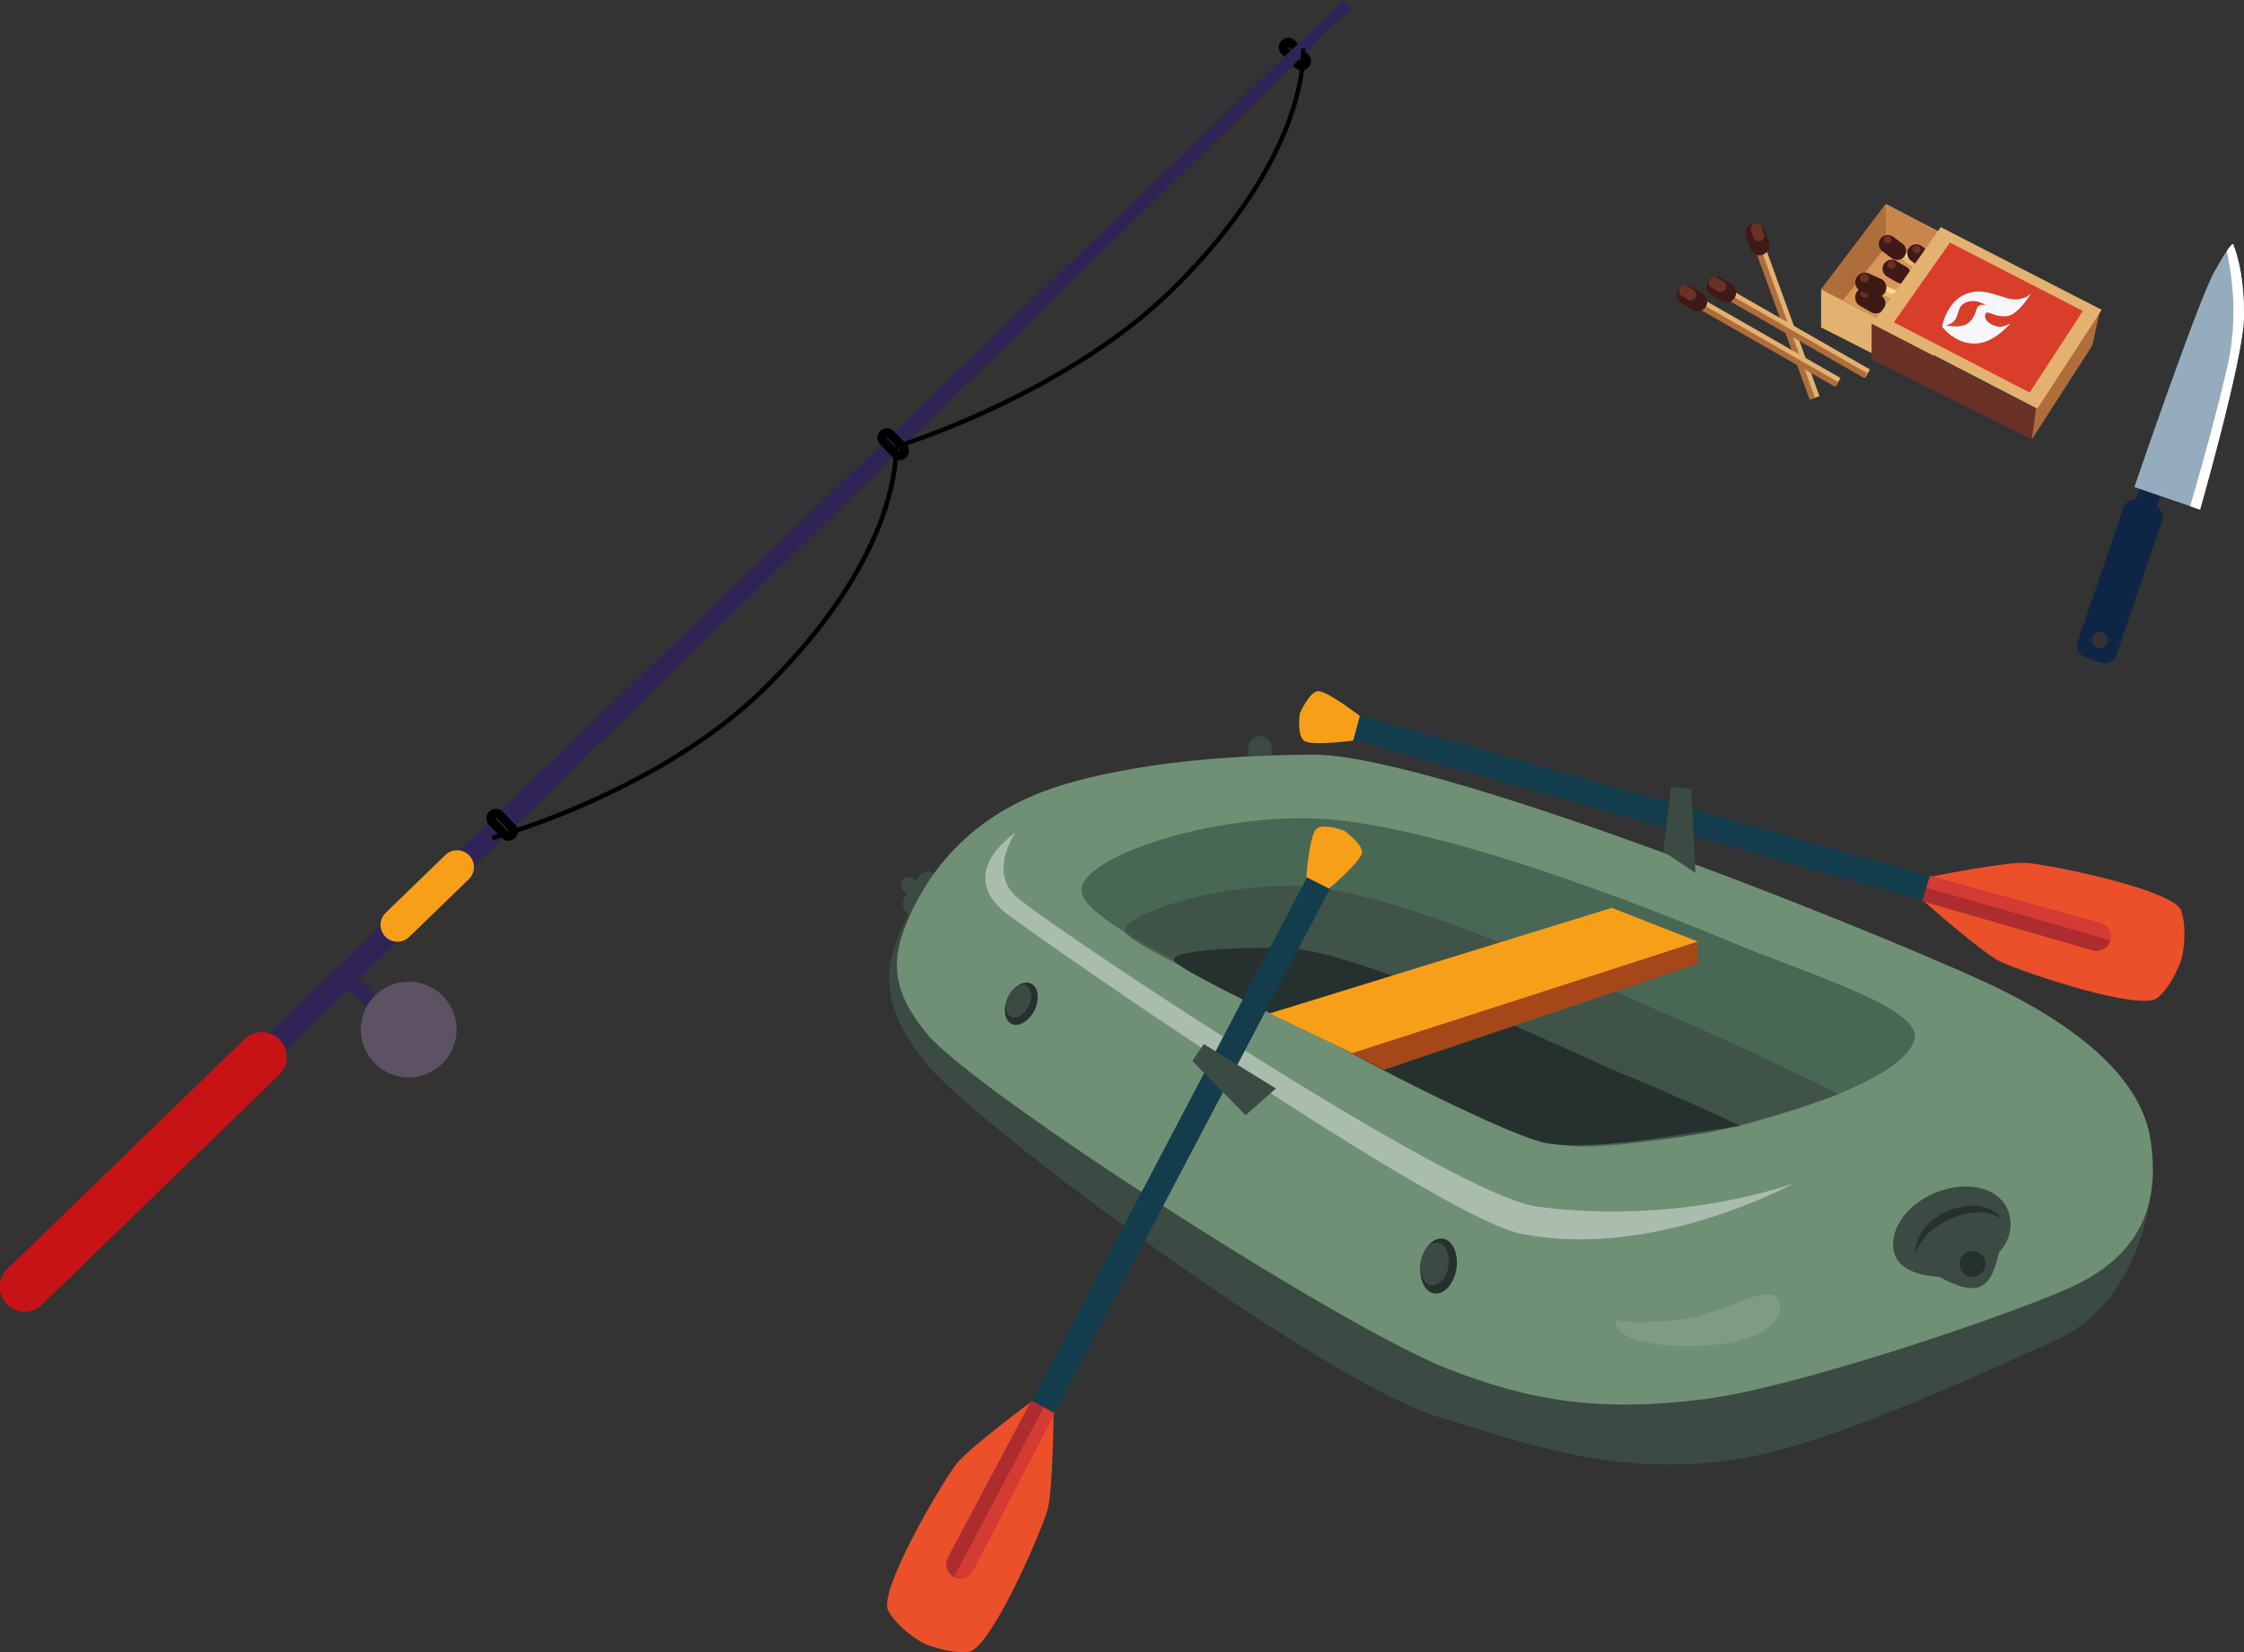 <svg xmlns="http://www.w3.org/2000/svg" viewBox="0 0 832.89 613.4"><rect x="0" y="0" width="832.89" height="613.4" fill="#333333" stroke="none"/><defs><style>.cls-1{fill:#302456;}.cls-2{fill:#c71315;}.cls-3{fill:#f89f1a;}.cls-4{fill:#5d5164;}.cls-5{fill:#3b4a42;}.cls-6{fill:#709076;}.cls-7{fill:#496755;}.cls-8{fill:#4b5f52;}.cls-9{fill:#405348;}.cls-10{fill:#a9bcad;}.cls-11{fill:#26312f;}.cls-12{fill:#a54719;}.cls-13{fill:#eb502b;}.cls-14{fill:#133d4c;}.cls-15{fill:#ac2c2f;}.cls-16{fill:#d43b33;}.cls-17{fill:#7f9b84;}.cls-18{fill:#d33b34;}.cls-19{fill:#0f2546;}.cls-20{fill:#94acbe;}.cls-21{fill:#fff;}.cls-22{fill:#d99659;}.cls-23{fill:#af6d3c;}.cls-24{fill:#e3b271;}.cls-25{fill:#6a3126;}.cls-26{fill:#d6b58c;}.cls-27{fill:#c8864d;}.cls-28{fill:#3f1916;}.cls-29{fill:#f8dc88;}.cls-30{fill:#dcc199;}.cls-31{fill:#cc8a50;}.cls-32{fill:#e2ba71;}.cls-33{fill:#613221;}.cls-34{fill:#c07e48;}.cls-35{fill:#d3a361;}.cls-36{fill:#d83e2a;}.cls-37{fill:#f6f5fa;}</style></defs><g id="Слой_2" data-name="Слой 2"><g id="Layer_4" data-name="Layer 4"><path d="M483,26.1A3.5,3.5,0,0,1,480.52,25l-4.63-4.78a3.51,3.51,0,1,1,5-4.88l4.63,4.78a3.5,3.5,0,0,1-2.52,6Zm-4.63-8.5a.21.21,0,0,0-.21.21.2.2,0,0,0,.06.14l4.63,4.79a.22.22,0,0,0,.3,0,.21.21,0,0,0,0-.29l-4.63-4.78A.18.18,0,0,0,478.41,17.6Z"/><polygon class="cls-1" points="498.61 0 501.57 3.06 91.33 404.52 84.9 397.89 498.61 0 498.61 0"/><path class="cls-2" d="M15.65,484.31A9.23,9.23,0,1,1,2.81,471.05l88.05-85.36a9.23,9.23,0,0,1,12.85,13.25Z"/><path d="M332.67,166.71l-.48-1.58a314.3,314.3,0,0,0,35.89-14.29c18.59-8.68,45-23.15,65.23-42.76,27.34-26.51,39.36-49.63,44.62-64.36,5.68-15.88,4.93-25.58,4.92-25.68l1.64-.14c0,.41.79,10.16-5,26.38-5.33,14.89-17.46,38.26-45,65-20.41,19.78-47,34.35-65.71,43.08A315.12,315.12,0,0,1,332.67,166.71Z"/><path d="M182.91,311.87l-.43-1.59a276.67,276.67,0,0,0,35.13-12.9c18.24-8,44.23-21.75,64.46-41.35,27.29-26.46,39.3-49.54,44.58-64.24,5.71-15.91,5-25.7,5-25.8l1.64-.14c0,.41.79,10.16-5,26.37-5.33,14.9-17.46,38.26-45,65-20.41,19.78-46.6,33.59-65,41.69a277.4,277.4,0,0,1-35.34,13Z"/><rect class="cls-1" x="134.35" y="358.78" width="5.63" height="24.99" transform="translate(-219.74 200.16) rotate(-44.11)"/><path class="cls-3" d="M151.86,347.89a6.24,6.24,0,0,1-8.69-9l22.14-21.46a6.24,6.24,0,1,1,8.68,9Z"/><path class="cls-4" d="M164.07,395a17.77,17.77,0,1,1,.39-25.13A17.77,17.77,0,0,1,164.07,395Z"/><path d="M333.81,170.85a3.46,3.46,0,0,1-2.52-1.07L326.65,165a3.52,3.52,0,0,1,.08-5,3.51,3.51,0,0,1,5,.07l4.64,4.78a3.52,3.52,0,0,1-2.52,6Zm-4.64-8.5a.21.21,0,0,0-.15.35l4.64,4.78a.21.21,0,0,0,.29,0,.22.22,0,0,0,0-.3l-4.64-4.78A.21.21,0,0,0,329.17,162.35Z"/><path d="M188.71,312.13a3.5,3.5,0,0,1-2.52-1.07l-4.63-4.78a3.51,3.51,0,0,1-1-2.5,3.42,3.42,0,0,1,1.07-2.46,3.46,3.46,0,0,1,2.44-1,3.51,3.51,0,0,1,2.52,1.06l4.63,4.79a3.42,3.42,0,0,1,1,2.49,3.5,3.5,0,0,1-3.51,3.46Zm-4.63-8.5a.2.2,0,0,0-.15.06.2.2,0,0,0-.06.14.2.2,0,0,0,.06.15l4.64,4.78a.18.18,0,0,0,.29,0,.2.2,0,0,0,.06-.15.22.22,0,0,0-.06-.15l-4.63-4.78A.21.21,0,0,0,184.08,303.63Z"/><path class="cls-5" d="M337.24,339.38a4.57,4.57,0,0,0,6.34-1.32l5-7.58a4.59,4.59,0,0,0-7.68-5L335.91,333A4.57,4.57,0,0,0,337.24,339.38Z"/><path class="cls-5" d="M338.29,332.58a2.84,2.84,0,1,0,3.11-4.75l-2.72-1.78a2.84,2.84,0,0,0-3.11,4.75Z"/><path class="cls-5" d="M463.37,283.84a4.32,4.32,0,1,0,8.63,0v-6.42a4.32,4.32,0,0,0-8.63,0Z"/><path class="cls-5" d="M641.6,542.26c-42.73,5.46-72.61-5.45-107.48-16.12C490.23,512.7,363.5,418.49,344.23,395.37c-11.94-14.33-17.9-29.13-11.82-45.14,5.12-13.48,19.44-43.89,60.82-57.69,31.74-10.58,60.18-11.91,89-11.91,51.41,0,223,69.43,257.68,87.15,32.54,16.64,55,36.72,58.31,60.19,2.88,20.42-6.9,57-35.11,69.59-29.67,13.19-86.87,40.26-121.54,44.7Z"/><path class="cls-6" d="M633.4,519.37c-39,5-64.91,1-96-11.15-40.13-15.67-175.49-103-193.11-124.14-10.91-13.1-14.33-24.23-8.77-38.87,4.67-12.32,17.76-40.12,55.59-52.73,29-9.68,70.22-12.28,96.59-12.29,47,0,225.58,72.16,257.26,88.37,29.74,15.21,50.27,33.57,53.3,55,2.64,18.67.47,41.38-31.39,55.17-27.24,11.8-101.79,36.57-133.5,40.62Z"/><path class="cls-7" d="M645.9,417.94c-12.43,3.1-49.88,9-63.33,7.52-27.82-3.13-94.67-42-110.34-50.78s-70.23-32-70.85-43.89,43.89-27.52,84-27c46,.64,131.42,35.22,159,46.71s70.47,24.14,66.08,36c-5.22,14.17-44.82,26.42-64.57,31.35Z"/><path class="cls-8" d="M633.45,420.49c-1.59.29-3.25.57-5,.86h0c1.61-.25,3.27-.53,5-.86ZM417.68,346.23c4.78,6.22,48.41,25.13,61.52,32.47,1.57.88,3.77,2.09,6.45,3.55-5.85-3.28-10.52-5.94-13.42-7.57-10.23-5.73-37-17.59-54.55-28.45Z"/><path class="cls-9" d="M478.59,328.9h1.79c38.46.53,116.11,38.45,139.18,48.07s63,29.19,63,29.19-27.28,10.14-49.13,14.32c-1.59.29-3.25.57-5,.86-7.21,1.1-24.39,3.49-39.31,3.49-7,0-13.56-.54-18.3-2-19.72-6-65.56-29.95-85.23-40.61-5.85-3.28-10.52-5.94-13.42-7.57-10.23-5.73-37-17.59-54.55-28.45h0c-3.69-4.82,28-17.32,60.91-17.32Z"/><path class="cls-10" d="M376.93,309.16s-10,14.11,0,23.51S539.18,443.93,570.66,448a215.08,215.08,0,0,0,27.93,1.8c39.57,0,67.37-10.57,67.37-10.57s-37.69,20.89-79.47,20.89A110.32,110.32,0,0,1,564.37,458c-30.47-6.2-185.22-113.94-191.9-119.69-17.49-15,4.46-29.15,4.46-29.15Z"/><path class="cls-11" d="M613.65,422.74c-7.77,1.15-31.38,4.29-42.25,1.08-16.43-4.86-57.61-26.2-67.23-31.43s-64.72-31-68.21-35.45c-2.76-3.49,16-5.33,40.65-5,28.21.38,108.25,39.7,125.18,46.55s44.11,19.45,44.11,19.45S630.1,420.32,613.65,422.74Z"/><polygon class="cls-3" points="502.58 391.4 630.22 349.6 598.25 337.06 471.29 376.25 502.58 391.4"/><polygon class="cls-12" points="630.22 357.75 630.22 349.6 501.64 391.08 513.67 397.2 630.22 357.75"/><path class="cls-11" d="M527.33,469c-.88,5.62,1.37,10.64,5,11.22s7.35-3.52,8.23-9.14-1.37-10.64-5-11.21S528.21,463.42,527.33,469Z"/><path class="cls-5" d="M527.32,468.46c-.69,4.36,1.06,8.26,3.91,8.71s5.71-2.73,6.39-7.09-1.06-8.26-3.91-8.71S528,464.1,527.32,468.46Z"/><path class="cls-11" d="M374.15,370.3c-2,4.15-1.37,8.55,1.34,9.84S382,379.09,384,375s1.36-8.55-1.34-9.84S376.12,366.15,374.15,370.3Z"/><path class="cls-5" d="M374.27,369.85c-1.52,3.22-1.06,6.64,1,7.64s5-.81,6.57-4,1.06-6.64-1-7.64S375.8,366.63,374.27,369.85Z"/><path class="cls-5" d="M703.59,466.53c-3.46-8.21,3-18.78,14.53-23.62s23.59-2.1,27,6.11c2.18,5.2,1.32,11-3.2,16.06-1.12,4.61-2.53,10.73-6.94,12.59s-10.88-1.18-15-3.6C713.31,473.79,705.78,471.73,703.59,466.53Z"/><path class="cls-11" d="M727.67,471.12a4.78,4.78,0,1,0,2.55-6.25A4.77,4.77,0,0,0,727.67,471.12Z"/><path class="cls-11" d="M742.68,452.23a3,3,0,0,0-.27-.37,9.26,9.26,0,0,0-.92-1c-.21-.18-.45-.4-.73-.6l-.44-.32-.49-.31-.54-.32-.59-.29c-.21-.1-.42-.21-.64-.29l-.69-.26a15.14,15.14,0,0,0-3.15-.75l-.44-.06c-.14,0-.29,0-.44,0l-.89,0-.46,0-.46,0-.93.05a15.39,15.39,0,0,0-1.9.23l-1,.16-.94.25-1,.25a7.21,7.21,0,0,0-.93.3l-1.86.69-1.76.83-.42.21-.44.26-.87.53c-.28.18-.59.33-.85.53l-.78.59-.76.58c-.24.21-.47.43-.7.65l-.69.63c-.21.22-.41.46-.61.68l-.59.68c-.19.23-.36.47-.53.7l-.49.69c-.15.24-.29.47-.42.71s-.28.46-.4.68-.22.47-.33.69-.21.44-.3.67l-.24.65a11.25,11.25,0,0,0-.38,1.22,12.89,12.89,0,0,0-.38,2,11.42,11.42,0,0,0-.05,1.32c0,.3,0,.46,0,.46l0-.11c0-.08.06-.18.11-.32.1-.29.26-.69.48-1.19s.51-1.08.89-1.73c.2-.32.38-.66.62-1l.35-.53c.12-.18.26-.35.4-.53l.41-.55c.14-.18.31-.36.46-.54l.48-.56.53-.53.54-.55.6-.52.6-.53.66-.49.66-.5.71-.46.72-.46a7.63,7.63,0,0,1,.73-.42l.74-.41.37-.21.43-.19,1.65-.77c1.11-.41,2.22-.89,3.34-1.2l.83-.26.84-.2a16.49,16.49,0,0,1,1.64-.34,19.68,19.68,0,0,1,3.16-.32,14.3,14.3,0,0,1,1.47,0c.48,0,.94.05,1.38.13l.65.1a6.19,6.19,0,0,1,.62.13l.59.12.54.16c.18.05.36.1.52.16l.47.17c.31.1.58.23.83.33a12.25,12.25,0,0,1,1.14.56Z"/><path class="cls-13" d="M388.7,560.92c2.15-6.89,2.37-36.86,2.37-36.86l-7.8-4s-24.11,17.81-28.41,23.61c-6.53,8.79-29,47.35-25.19,54.32s12.76,11.93,12.76,11.93,9.27,4.31,17.15,3.3S385.43,571.37,388.7,560.92Z"/><polygon class="cls-14" points="487.57 321.07 496.03 325.37 387.76 531.37 379.3 527.07 487.57 321.07"/><path class="cls-3" d="M505.47,316.87c.88-3.13-6.7-8.56-6.7-8.56-1.68-.58-8.49-2.75-10.51-.2-2.3,2.92-3.39,17.52-3.39,17.52l8.43,4.29S504.46,320.45,505.47,316.87Z"/><polygon class="cls-5" points="462.33 414.04 442.52 393.9 446.8 387.63 473.57 404.13 462.33 414.04"/><path class="cls-15" d="M391.46,524.58,361.12,583a5.23,5.23,0,1,1-9.28-4.81l31-58.21Z"/><path class="cls-16" d="M354.21,585.21h0a5.23,5.23,0,0,0,7.05-2.23l30.1-58.1-4-2.39Z"/><path class="cls-17" d="M656.22,480.53c1.72,0,3,.52,3.72,1.82,3.52,6.33-3.76,17.41-33.85,17.41-16.93,0-28-4.44-26.2-9.61a44.14,44.14,0,0,0,9.39.74,113.53,113.53,0,0,0,14.43-1c12.9-1.66,25.92-9.34,32.51-9.34Z"/><path class="cls-13" d="M752.34,320.38c-7.18-.69-36.56,5.3-36.56,5.3l-2.27,8.45s22.42,19.9,29,22.92c9.94,4.56,52.32,18.58,58.35,13.4s9-14.95,9-14.95,2.3-10-.33-17.46S763.24,321.42,752.34,320.38Z"/><polygon class="cls-14" points="497.23 273.24 499.69 264.08 723.63 327.41 721.17 336.57 497.23 273.24"/><path class="cls-3" d="M489.42,256.6c-3.25-.21-7,8.33-7,8.33-.22,1.76-.94,8.87,2,10.32,3.33,1.65,17.84-.31,17.84-.31l2.45-9.13S493.13,256.85,489.42,256.6Z"/><polygon class="cls-5" points="627.78 293.01 629.27 324.1 617.35 316.08 620.24 292.14 627.78 293.01"/><path class="cls-15" d="M716.22,325.19l63.39,17.61a5.22,5.22,0,0,1-2.78,10.07l-63.37-18.28Z"/><path class="cls-18" d="M783.24,349.09h0a5.23,5.23,0,0,0-3.64-6.43l-63.07-17.43L715,329.6Z"/><polygon class="cls-19" points="791.12 190.5 798.94 193.08 802.85 181.23 795.15 178.69 791.12 190.5"/><path class="cls-20" d="M792.2,180.84s23.58-69,29.67-79.94c7.55-13.57,7.13-9.81,7.13-9.81s4.1,8.89,3.88,26.58c-.2,15.72-17,73.82-16.28,71.51Z"/><path class="cls-21" d="M826.63,93c2.59-3.77,2.37-1.87,2.37-1.87s4.1,8.89,3.88,26.58c-.2,15.72-17,73.82-16.28,71.51l-3.71-1.27s8.32-27.86,13.83-51.84C832.09,112.66,826.12,93.7,826.63,93Z"/><path class="cls-19" d="M799.7,187.71l-5.87-2a4.47,4.47,0,0,0-5.68,2.79l-17,49.8a4.48,4.48,0,0,0,2.79,5.68l5.87,2a4.47,4.47,0,0,0,5.68-2.79l17-49.79A4.47,4.47,0,0,0,799.7,187.71Zm-21.27,52.72a3,3,0,1,1,3.82-1.88A3,3,0,0,1,778.43,240.43Z"/><polygon class="cls-22" points="675.94 107.48 699.84 75.9 740.02 96.38 717.76 128.82 675.94 107.48 675.94 107.48"/><polygon class="cls-23" points="699.97 91.54 699.97 75.75 675.94 107.48 675.94 121.56 699.97 91.54 699.97 91.54"/><polygon class="cls-24" points="675.94 121.56 675.94 107.48 717.76 128.82 717.76 142.82 675.94 121.56"/><polygon class="cls-25" points="694.66 133.38 694.66 120.16 755.69 151.74 754.15 163.09 694.66 133.38"/><polygon class="cls-23" points="776.6 128.26 779.38 115.46 755.69 151.74 754.15 163.09 776.6 128.26"/><path class="cls-26" d="M739.91,96.55l-7.33,10.68,1,.68,15.67,7.68v-14.2l-9.3-4.84ZM700,75.75V76l19.62,10L700,75.75Z"/><polygon class="cls-27" points="699.97 75.97 700.11 91.54 705.09 93.98 705.18 93.85 705.35 93.98 706.28 92.67 714.95 98.79 715.91 97.43 716.09 97.56 717.01 96.25 732.58 107.23 739.91 96.55 719.59 85.97 699.97 75.97 699.97 75.97"/><rect class="cls-24" x="661.99" y="90.8" width="3.41" height="58.66" transform="translate(-1.11 233.96) rotate(-19.98)"/><rect class="cls-23" x="661.55" y="90.95" width="2.11" height="58.66" transform="translate(-1.23 233.59) rotate(-19.97)"/><path class="cls-28" d="M656.47,89.87a3.61,3.61,0,1,1-6.84,2.29l-1.48-4.41a3.61,3.61,0,1,1,6.84-2.3Z"/><path class="cls-25" d="M654.8,86.93a2.08,2.08,0,0,1-3.94,1.32L650,85.71a2.08,2.08,0,1,1,3.94-1.32Z"/><rect class="cls-24" x="655.17" y="97.93" width="3.41" height="58.66" transform="translate(220.05 634.08) rotate(-60.21)"/><rect class="cls-23" x="655.08" y="98.75" width="2.11" height="58.66" transform="translate(219.01 633.89) rotate(-60.21)"/><path class="cls-28" d="M631.82,108.82a3.61,3.61,0,1,1-3.74,6.17l-4-2.41a3.61,3.61,0,0,1,3.74-6.17Z"/><path class="cls-25" d="M628.64,107.66a2.08,2.08,0,0,1-2.15,3.56l-2.3-1.39a2.08,2.08,0,1,1,2.16-3.56Z"/><rect class="cls-24" x="666.1" y="94.76" width="3.41" height="58.66" transform="translate(228.3 641.98) rotate(-60.21)"/><rect class="cls-23" x="666.01" y="95.58" width="2.11" height="58.66" transform="translate(227.24 641.77) rotate(-60.21)"/><path class="cls-28" d="M642.75,105.66a3.61,3.61,0,0,1-3.74,6.17l-4-2.42a3.61,3.61,0,0,1,3.74-6.17Z"/><path class="cls-25" d="M639.57,104.5a2.08,2.08,0,1,1-2.15,3.55l-2.3-1.39a2.08,2.08,0,0,1,2.15-3.55Z"/><polygon class="cls-29" points="750.24 139.97 748.62 142.97 697.01 115.07 698.64 112.06 750.24 139.97 750.24 139.97"/><polygon class="cls-30" points="719.03 126.97 718.79 127.33 748.21 143.24 748.41 142.86 719.03 126.97 719.03 126.97"/><path class="cls-31" d="M698.37,115.8a2.67,2.67,0,0,1-.43.25l20.85,11.28L719,127,698.37,115.8Z"/><path class="cls-32" d="M699.53,114.51l-.07.11a3.54,3.54,0,0,1-1.09,1.18L719,127l29.38,15.89.8-1.48-49.68-26.87Z"/><path class="cls-28" d="M698.13,109.69a3.61,3.61,0,0,1-3.59,6.26l-4-2.31a3.61,3.61,0,1,1,3.58-6.26l4,2.31Z"/><path class="cls-25" d="M693,107.46a1.64,1.64,0,1,1-2.44.83A1.85,1.85,0,0,1,693,107.46Z"/><polygon class="cls-29" points="753.03 128 751.73 131.16 697.45 108.91 698.75 105.75 753.03 128 753.03 128"/><polygon class="cls-30" points="723.97 119.78 723.72 120.14 751.35 131.46 751.52 131.07 723.97 119.78 723.97 119.78"/><polygon class="cls-31" points="697.88 107.26 697.12 109.11 697.84 109.53 723.72 120.14 723.97 119.78 697.45 108.91 698.09 107.35 697.88 107.26 697.88 107.26"/><polygon class="cls-33" points="697.12 109.11 697.07 109.22 697.84 109.53 697.12 109.11 697.12 109.11"/><polygon class="cls-32" points="698.09 107.35 697.45 108.91 723.97 119.78 751.52 131.07 752.16 129.51 698.09 107.35 698.09 107.35"/><path class="cls-28" d="M698,103.45a3.6,3.6,0,1,1-2.89,6.6l-4.27-1.87a3.61,3.61,0,1,1,2.9-6.61Z"/><path class="cls-25" d="M692.67,101.77a1.64,1.64,0,1,1-2.33,1.09A1.85,1.85,0,0,1,692.67,101.77Z"/><polygon class="cls-29" points="756.01 127.2 754.5 129.99 706.59 104.08 708.1 101.29 756.01 127.2 756.01 127.2"/><polygon class="cls-30" points="727.12 115.18 726.9 115.51 740.48 122.86 743.92 124.27 727.12 115.18 727.12 115.18"/><path class="cls-31" d="M707.85,104.76a2.3,2.3,0,0,1-.4.23l19.45,10.52.22-.33-19.27-10.42Z"/><polygon class="cls-30" points="752.63 128.97 752.48 129.34 754.12 130.23 754.31 129.88 752.63 128.97 752.63 128.97"/><polygon class="cls-32" points="740.48 122.86 752.48 129.34 752.63 128.97 748.6 126.8 748.55 126.87 747.96 126.45 743.92 124.27 740.48 122.86 740.48 122.86"/><path class="cls-32" d="M749.7,125.61l-.75,1.06-.17-.13-.18.26,4,2.17,1.68.91.75-1.37-5.36-2.9Zm-40.78-22-.06.1a3.45,3.45,0,0,1-1,1.1l19.27,10.42,16.8,9.09,4,2.18-10.8-7.62-28.24-15.27Z"/><path class="cls-28" d="M707.62,99.09a3.35,3.35,0,0,1-3.33,5.81l-3.76-2.15a3.35,3.35,0,1,1,3.33-5.81l3.76,2.15Z"/><path class="cls-25" d="M702.88,97a1.52,1.52,0,1,1-2.26.77A1.71,1.71,0,0,1,702.88,97Z"/><polygon class="cls-29" points="750.78 124.08 748.95 126.67 704.45 95.26 706.28 92.67 750.78 124.08 750.78 124.08"/><polygon class="cls-30" points="728.94 112.54 728.93 112.55 729.06 112.63 728.94 112.54 728.94 112.54"/><polygon class="cls-31" points="705.09 93.98 704.04 95.46 726.12 111.04 728.93 112.55 728.94 112.54 704.45 95.26 705.29 94.07 705.09 93.98 705.09 93.98"/><polygon class="cls-34" points="705.18 93.85 705.09 93.98 705.29 94.07 705.35 93.98 705.18 93.85 705.18 93.85"/><polygon class="cls-32" points="726.12 111.04 737.16 118.83 740.1 120.42 729.06 112.63 728.93 112.55 726.12 111.04 726.12 111.04"/><polygon class="cls-35" points="747.96 126.45 748.55 126.87 748.6 126.8 747.96 126.45 747.96 126.45"/><polygon class="cls-35" points="737.16 118.83 747.96 126.45 748.6 126.8 748.78 126.54 740.1 120.42 737.16 118.83 737.16 118.83"/><polygon class="cls-32" points="705.35 93.98 705.29 94.07 704.45 95.26 728.94 112.54 729.06 112.63 740.1 120.42 748.78 126.54 749.68 125.26 705.35 93.98 705.35 93.98"/><path class="cls-28" d="M706.07,90.43a3.35,3.35,0,1,1-4,5.37l-3.47-2.58a3.35,3.35,0,0,1,4-5.37Z"/><path class="cls-25" d="M701.61,87.81a1.52,1.52,0,1,1-2.34.49A1.71,1.71,0,0,1,701.61,87.81Z"/><polygon class="cls-29" points="761.52 127.66 759.69 130.25 715.18 98.84 717.01 96.25 761.52 127.66 761.52 127.66"/><polygon class="cls-30" points="730.78 109.85 730.73 109.92 750.78 124.08 750.63 124.29 753.28 125.72 730.78 109.85 730.78 109.85"/><polygon class="cls-31" points="715.03 98.85 730.73 109.92 730.78 109.85 715.57 99.11 715.03 98.85 715.03 98.85"/><polygon class="cls-34" points="715.91 97.43 714.95 98.79 715.03 98.85 715.57 99.11 715.18 98.84 716.09 97.56 715.91 97.43 715.91 97.43"/><polygon class="cls-30" points="755.83 127.53 755.64 127.88 759.28 130.45 759.51 130.12 755.83 127.53 755.83 127.53"/><polygon class="cls-32" points="750.63 124.29 750.61 124.32 755.64 127.88 755.83 127.53 753.28 125.72 750.63 124.29 750.63 124.29"/><polygon class="cls-32" points="714.95 98.79 714.78 99.04 750.61 124.32 750.63 124.29 750.78 124.08 730.73 109.92 715.03 98.85 714.95 98.79 714.95 98.79"/><polygon class="cls-32" points="716.09 97.56 715.18 98.84 715.57 99.11 730.78 109.85 753.28 125.72 755.83 127.53 759.51 130.12 760.42 128.84 716.09 97.56 716.09 97.56"/><path class="cls-28" d="M716.8,94a3.35,3.35,0,1,1-4,5.37l-3.48-2.58a3.35,3.35,0,1,1,4-5.37Z"/><path class="cls-25" d="M712.34,91.39a1.52,1.52,0,1,1-2.34.49A1.71,1.71,0,0,1,712.34,91.39Z"/><polygon class="cls-24" points="695.14 120.16 720.32 84.31 780.07 115.03 756.17 151.74 695.14 120.16"/><polygon class="cls-36" points="702.94 119.66 723.74 90.06 773.07 115.44 753.34 145.74 702.94 119.66"/><path class="cls-37" d="M746.17,120.08a17.2,17.2,0,0,1-3,1.17c-2.39.48-6.76-1.59-6.4-4.2s3.25.83,8.06.33c4.29-.46,9-8.38,9-8.38s-3.3,3.38-9,1.66S735,107.2,730.05,109c-7.6,2.77-9.22,12.28-9.22,12.28s5.08,7,13.29,6.19C738.67,127,742.84,123.75,746.17,120.08Z"/><path class="cls-36" d="M722.2,120.85s2.78-.53,3.81-2.71,1-4.22,2.63-5.29c4.06-2.72,8.42.47,8.42.47s-2.74-.89-3.45,1.54c-.52,1.75-1.52,4.7-4.57,5.88C726.66,121.65,722.2,120.85,722.2,120.85Z"/></g></g></svg>